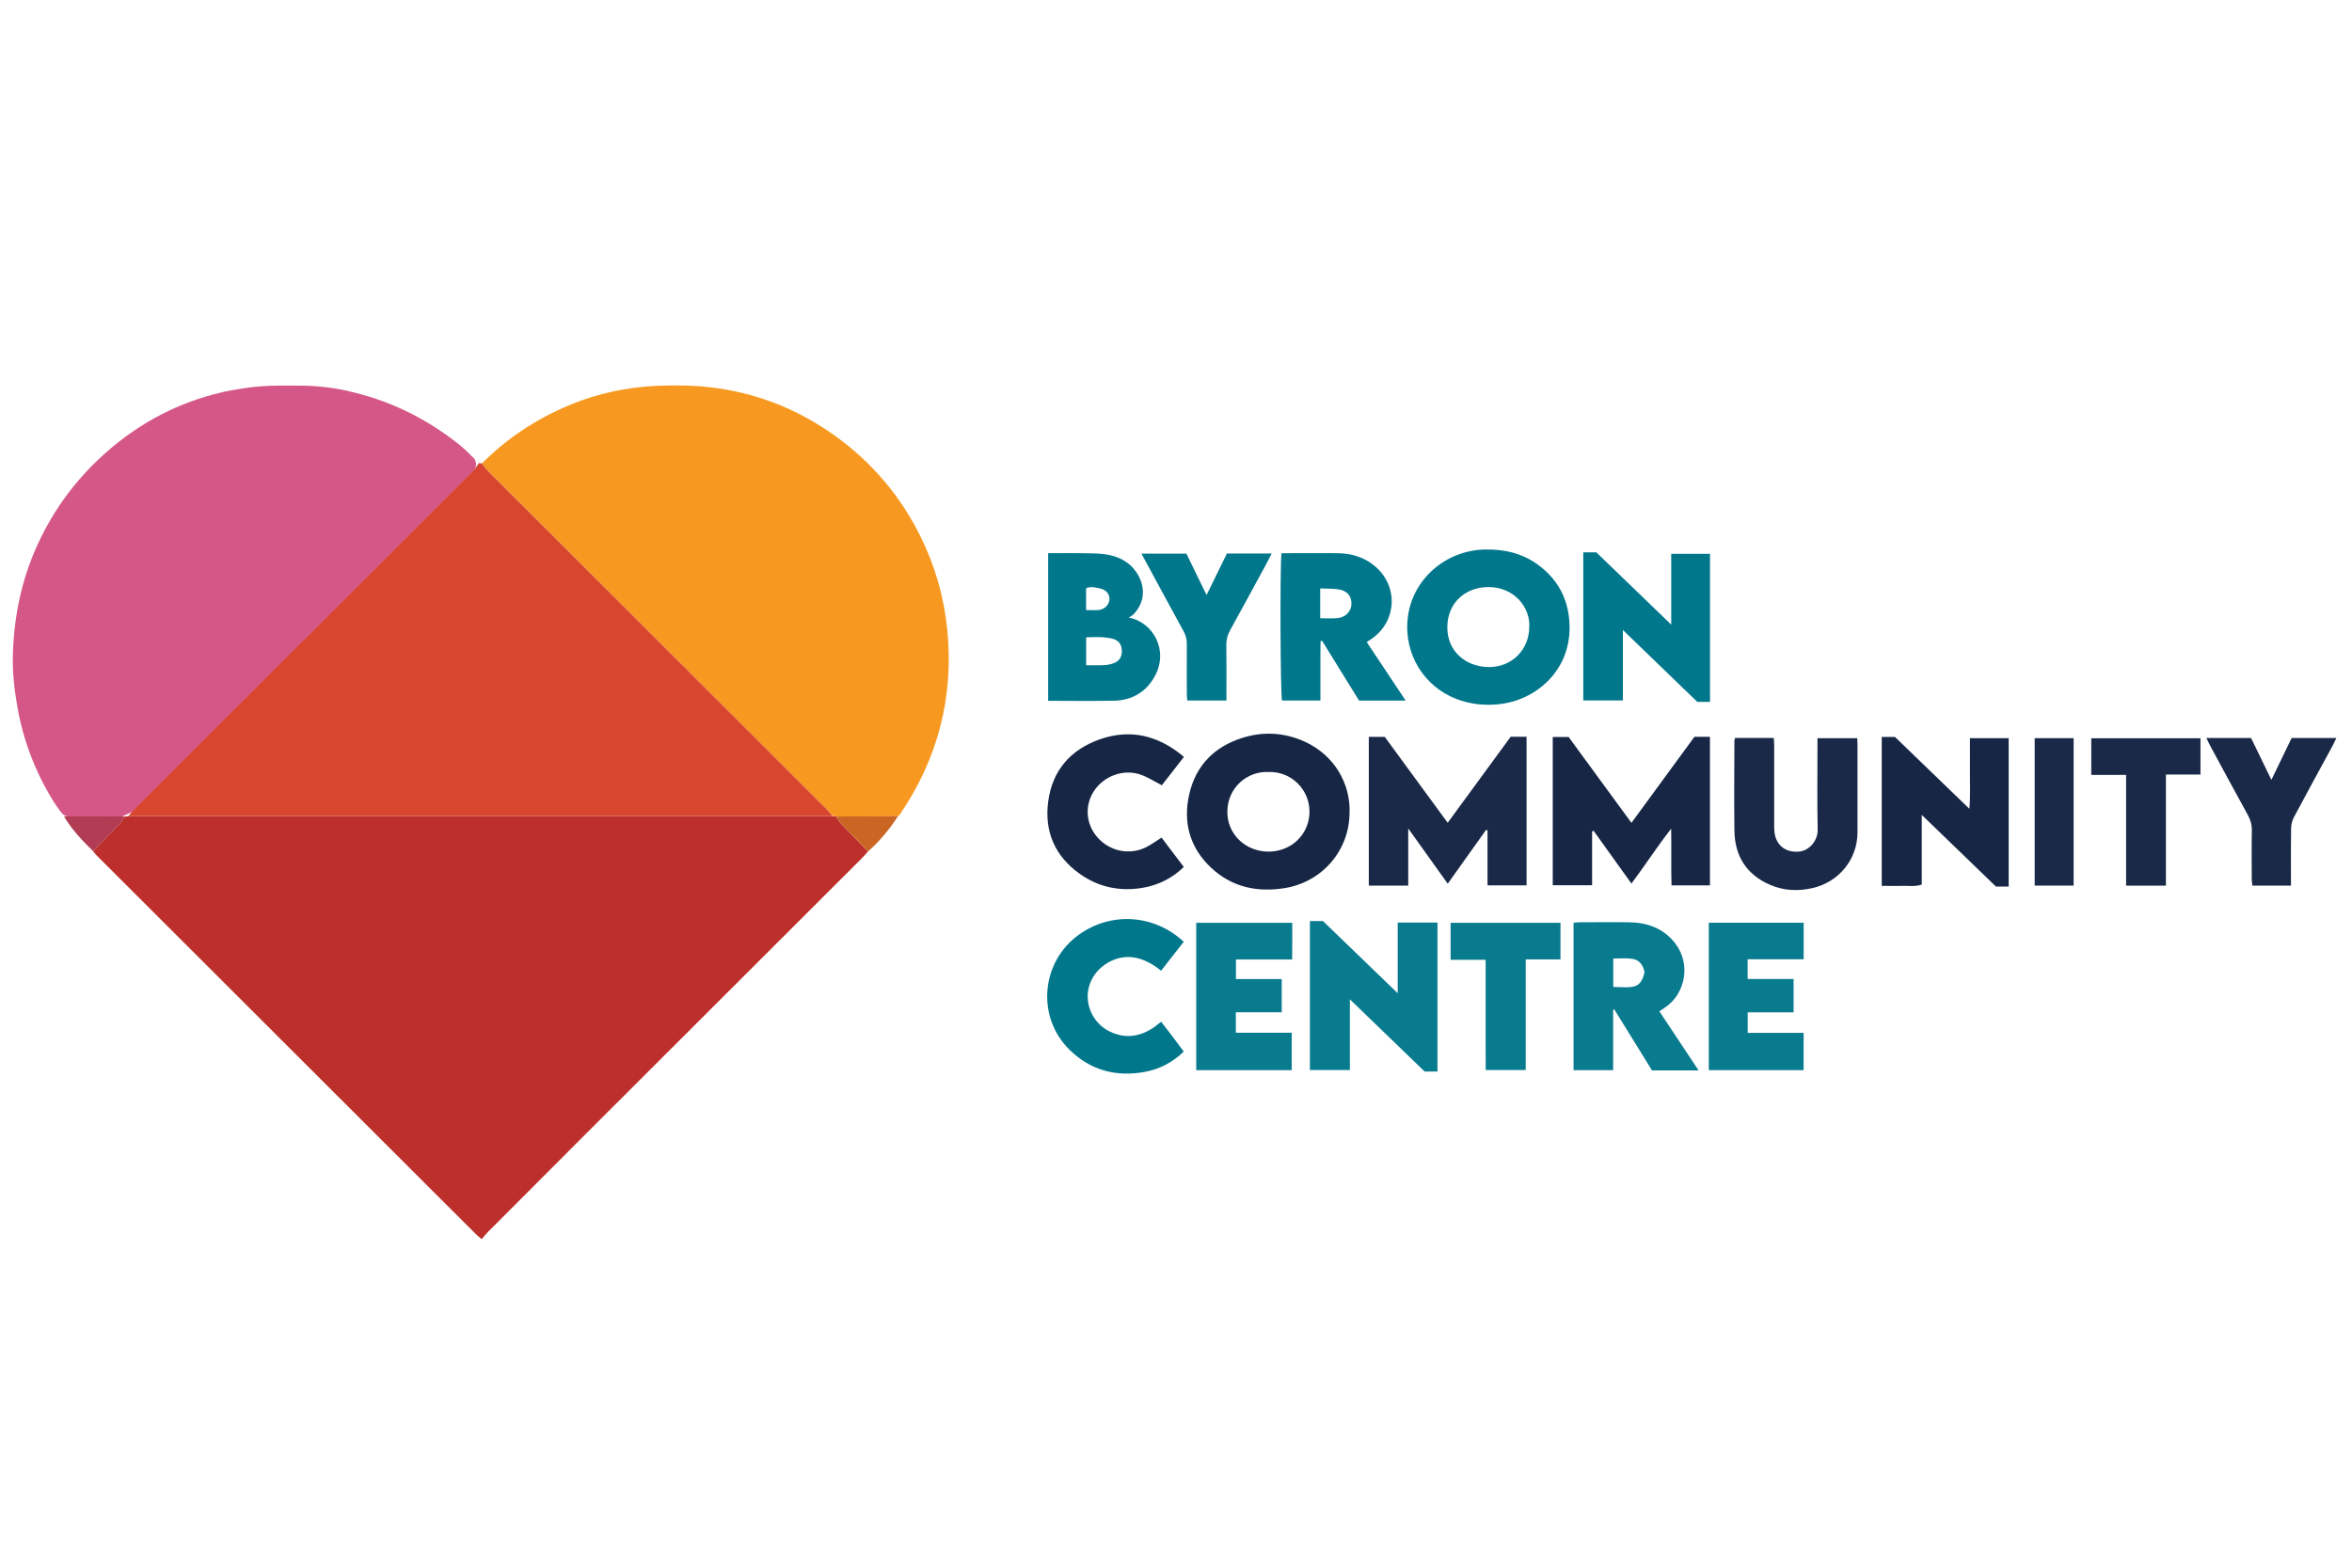 <?xml version="1.0" encoding="UTF-8"?><svg id="a" xmlns="http://www.w3.org/2000/svg" width="450" height="300" viewBox="0 0 450 300"><g id="b"><path d="M181.23,120.48c-.62-6.26-2.33-12.2-5.11-17.82-3.84-7.73-9.26-14.15-16.27-19.2-1.94-1.39-3.93-2.64-5.97-3.74-7.39-3.98-15.69-5.96-24.08-5.95h-1.61c-6.27,0-12.51,1.09-18.34,3.39-.35.14-.7.28-1.05.43-6.25,2.63-11.81,6.28-16.59,11.1.39.49.74,1.03,1.18,1.47,21.6,21.58,43.2,43.16,64.8,64.74.34.34.66.72.98,1.09l.61.27,12.04-.06c.12-.11.26-.19.34-.32,7.28-10.71,10.36-22.48,9.08-35.4Z" fill="#f79920" stroke-width="0"/><path d="M88.19,85.35c-5.17-4.19-10.92-7.36-17.28-9.36-1.45-.46-2.91-.85-4.39-1.18-3.11-.7-6.29-1.02-9.48-1.02h-3.6c-2.33,0-4.65.17-6.95.53-1.44.23-2.88.47-4.29.81-8.07,1.92-15.24,5.67-21.49,11.09-5.83,5.05-10.38,11.08-13.59,18.15-3.06,6.74-4.48,13.81-4.66,21.15-.08,3.29.3,6.57.88,9.83,1.13,6.41,3.42,12.36,6.82,17.9.47.76,1.01,1.49,1.54,2.22.35.48.92.77,1.52.77,3.36,0,6.72.01,10.09.02.6-.27,1.39-.62,1.99-.89.14-.16.28-.31.42-.45,21.61-21.59,43.23-43.18,64.83-64.77h.01c.7-.72.7-1.86,0-2.56-.76-.76-1.52-1.53-2.35-2.2Z" fill="#d55787" stroke-width="0"/><path d="M23.91,156.24c.21-.01.42-.03.63-.04,44.93,0,89.87,0,134.8,0,.2.02.4.04.6.06.33.46.61.96.99,1.36,1.7,1.79,3.43,3.55,5.15,5.32-.39.43-.77.88-1.18,1.29-17.61,17.6-35.23,35.19-52.84,52.78-6.27,6.27-12.53,12.55-18.79,18.83-.38.38-.7.81-1.1,1.29-.45-.38-.78-.62-1.07-.91-24.2-24.16-48.39-48.32-72.58-72.49-.26-.26-.48-.56-.72-.85,1.71-1.75,3.43-3.49,5.11-5.26.39-.41.66-.92.99-1.38Z" fill="#bc2f2b" stroke-width="0"/><path d="M269.44,169.48h-7.55v-28.47h3.05c3.93,5.36,7.92,10.82,12.04,16.44,4.1-5.6,8.09-11.05,12.05-16.46h3.04v28.44h-7.47v-10.54c-.1-.02-.19-.04-.29-.06-2.4,3.37-4.81,6.75-7.32,10.28-2.5-3.49-4.92-6.88-7.56-10.57v10.94Z" fill="#192947" stroke-width="0"/><path d="M312.14,157.46c4.1-5.61,8.07-11.02,12.05-16.46h2.97v28.43h-7.35c-.11-3.48,0-6.98-.07-10.85-2.74,3.51-4.99,7.01-7.6,10.5-2.44-3.41-4.84-6.75-7.24-10.09-.1.04-.19.08-.29.11v10.3h-7.53v-28.36h3.04c3.92,5.35,7.88,10.77,12.01,16.41Z" fill="#162644" stroke-width="0"/><path d="M258.2,155.5c0,7.24-5.25,13.32-12.45,14.46-5.25.83-10.03-.19-13.97-3.85-4.13-3.83-5.49-8.7-4.24-14.14,1.25-5.49,4.8-9.07,10.13-10.76,4-1.27,8.04-1.04,11.88.68,5.87,2.64,8.84,8.23,8.66,13.61ZM242.71,147.73c-3.99-.2-7.89,2.93-7.89,7.65,0,4.24,3.44,7.56,7.83,7.59,4.44.03,7.91-3.36,7.89-7.69-.01-4.16-3.44-7.69-7.84-7.55Z" fill="#162644" stroke-width="0"/><path d="M300.3,120.1c.04,8.32-6.46,13.92-13.52,14.66-2.82.3-5.53,0-8.15-1.01-6.09-2.33-10.09-8.53-9.29-15.5.84-7.39,7.23-12.89,14.62-13.09,3.8-.1,7.31.69,10.39,2.98,4,2.97,5.93,7,5.95,11.95ZM292.59,120.03c.24-3.64-2.74-7.7-7.86-7.69-4.19.01-7.84,2.87-7.82,7.77.03,4.53,3.49,7.48,7.9,7.54,4.4.06,7.76-3.3,7.77-7.62Z" fill="#01778c" stroke-width="0"/><path d="M275.03,205.06h-2.45c-4.67-4.51-9.38-9.06-14.31-13.82v13.53h-7.65v-28.52h2.49c4.67,4.51,9.38,9.06,14.31,13.82v-13.53h7.61v28.52Z" fill="#097b8f" stroke-width="0"/><path d="M384.32,169.65h-2.45c-4.6-4.45-9.28-8.97-14.19-13.71v13.34c-1.37.45-2.65.19-3.9.24-1.22.05-2.44,0-3.75,0v-28.5h2.52c4.61,4.45,9.32,9,14.25,13.76.21-2.45.08-4.65.1-6.84.02-2.19,0-4.38,0-6.67h7.41v28.37Z" fill="#162644" stroke-width="0"/><path d="M319.75,119.54v-13.56h7.42v28.34h-2.43c-4.59-4.43-9.3-8.99-14.24-13.76v13.48h-7.58v-28.35h2.49c4.63,4.47,9.38,9.06,14.35,13.85Z" fill="#01778c" stroke-width="0"/><path d="M324.97,204.84h-8.9c-2.41-3.89-4.81-7.78-7.21-11.67-.07.01-.15.03-.22.04v11.58h-7.58v-28.21c.39-.03.8-.09,1.21-.09,3.15,0,6.31-.05,9.46,0,3.52.06,6.61,1.18,8.82,4.09,3.04,4,1.87,9.67-2.04,12.26-.31.2-.61.41-1.03.69,1.25,1.89,2.49,3.74,3.71,5.59,1.2,1.81,2.4,3.62,3.78,5.7ZM308.65,188.86c.78.02,1.61.07,2.43.07,2.23,0,2.99-.61,3.56-2.81-.23-1.45-.99-2.49-2.5-2.66-1.13-.13-2.29-.03-3.48-.03v5.43Z" fill="#097b8f" stroke-width="0"/><path d="M268.92,134.06h-8.9c-2.36-3.83-4.71-7.63-7.06-11.42-.1,0-.2.02-.3.03,0,.9-.02,1.81-.03,2.71,0,.96,0,1.92,0,2.88v2.88c0,.95,0,1.9,0,2.91h-7.35c-.3-1.06-.41-25.3-.1-28.19.39,0,.8,0,1.21,0,3.16,0,6.31-.03,9.47,0,2.69.03,5.17.75,7.25,2.53,4.45,3.8,4.16,10.41-.59,13.8-.29.21-.61.4-1.03.68,2.46,3.7,4.87,7.32,7.44,11.18ZM252.59,118.31c1.19,0,2.26.07,3.31-.02,1.47-.13,2.56-1.23,2.66-2.54.11-1.52-.67-2.64-2.32-2.94-1.17-.21-2.39-.14-3.65-.2v5.69Z" fill="#01778c" stroke-width="0"/><path d="M215.98,118.19c4.65.87,7.72,6.29,4.92,11.3-1.66,2.97-4.34,4.52-7.74,4.6-4.16.09-8.33.02-12.62.02v-28.25c2.54,0,5.09-.04,7.63.02,1.43.03,2.9.05,4.28.37,2.5.58,4.47,1.98,5.59,4.37,1.14,2.43.71,4.99-1.16,6.93-.18.19-.43.31-.91.64ZM207.8,127.3c1.25,0,2.35.04,3.46-.02.62-.03,1.27-.15,1.85-.38,1.14-.45,1.59-1.29,1.52-2.52-.07-1.1-.62-1.86-1.78-2.15-1.65-.41-3.33-.32-5.04-.27v5.33ZM207.8,116.74c.92,0,1.72.08,2.49-.02,1.09-.13,1.93-1.05,1.98-2,.05-1.01-.62-1.86-1.8-2.11-.86-.18-1.75-.45-2.67-.04v4.17Z" fill="#01778c" stroke-width="0"/><path d="M331.98,141.22h7.39c.03.53.08,1.03.08,1.54,0,5.07,0,10.14,0,15.22,0,.48,0,.96.07,1.43.38,2.43,2.16,3.76,4.65,3.56,2.07-.17,3.64-2.19,3.6-4.17-.11-5.28-.04-10.57-.04-15.86v-1.67h7.62c.01.46.04.97.04,1.47,0,5.5,0,11,0,16.5,0,5.19-3.53,9.55-8.63,10.71-2.79.63-5.54.5-8.16-.65-4.46-1.96-6.69-5.5-6.76-10.32-.08-5.76-.01-11.53,0-17.3,0-.1.06-.2.14-.47Z" fill="#192947" stroke-width="0"/><path d="M236.45,193.72v3.91h10.69v7.16h-18.27v-28.2h18.37c0,2.3.02,4.6-.02,7.02h-10.75v3.75h8.76v6.36h-8.79Z" fill="#097b8f" stroke-width="0"/><path d="M343.16,193.73h-8.78v3.92h10.7v7.14h-18.14v-28.21h18.15v6.99h-10.72v3.77h8.79v6.39Z" fill="#097b8f" stroke-width="0"/><path d="M222.24,160.29c1.37,1.82,2.78,3.68,4.25,5.62-2.21,2.14-4.8,3.44-7.73,3.96-4.39.78-8.52-.05-12.18-2.65-4.79-3.41-6.81-8.17-6.02-13.92.8-5.85,4.25-9.82,9.78-11.79,5.96-2.12,11.32-.76,16.18,3.33-1.48,1.9-2.92,3.75-4.23,5.43-1.45-.74-2.71-1.57-4.1-2.05-3.31-1.13-7.09.32-8.95,3.25-1.75,2.76-1.47,6.26.72,8.76,2.34,2.68,6.15,3.48,9.32,1.9.99-.5,1.9-1.18,2.96-1.84Z" fill="#162644" stroke-width="0"/><path d="M226.48,180.22c-1.48,1.89-2.88,3.69-4.33,5.54-1.51-1.2-3.04-2.1-4.87-2.48-3.58-.75-7.56,1.52-8.79,5.08-1.2,3.47.47,7.41,3.84,9.04,2.98,1.44,5.8,1,8.47-.82.22-.15.42-.33.63-.49.21-.16.42-.32.73-.56.73.95,1.45,1.87,2.15,2.79.71.93,1.4,1.88,2.17,2.91-2.1,2.05-4.58,3.35-7.39,3.88-5.49,1.03-10.41-.26-14.44-4.2-6.42-6.28-5.51-16.88,1.84-22.1,6.1-4.33,14.31-3.88,19.99,1.41Z" fill="#01778c" stroke-width="0"/><path d="M234.65,134.05h-7.49c-.03-.37-.09-.77-.09-1.18,0-3.21-.02-6.41,0-9.62,0-.88-.19-1.65-.61-2.43-2.69-4.9-5.34-9.83-8.07-14.87h8.6c1.22,2.51,2.48,5.09,3.86,7.92,1.37-2.79,2.62-5.35,3.89-7.95h8.57c-.41.79-.75,1.48-1.12,2.16-2.27,4.17-4.52,8.34-6.82,12.49-.51.92-.75,1.83-.74,2.88.05,2.99.02,5.98.02,8.98,0,.52,0,1.04,0,1.62Z" fill="#01778c" stroke-width="0"/><path d="M438.31,169.48h-7.37c-.04-.43-.11-.83-.12-1.23,0-3.1-.05-6.19.02-9.29.02-1.11-.25-2.06-.78-3.02-2.42-4.38-4.79-8.79-7.17-13.19-.25-.46-.46-.93-.75-1.52h8.55c1.24,2.56,2.51,5.18,3.89,8.01,1.33-2.76,2.59-5.36,3.87-8.01h8.56c-.31.63-.54,1.15-.81,1.65-2.44,4.49-4.9,8.97-7.3,13.48-.33.62-.54,1.39-.55,2.1-.06,3.09-.03,6.19-.03,9.29v1.72Z" fill="#192947" stroke-width="0"/><path d="M298.56,176.59v7.01h-6.65v21.17h-7.66c0-1.68-.01-3.41-.01-5.15,0-1.76,0-3.52,0-5.28v-10.67h-6.7v-7.08h21.03Z" fill="#097b8f" stroke-width="0"/><path d="M414.4,169.48h-7.62v-21.19h-6.66v-7.01h20.89v6.94h-6.61v21.27Z" fill="#192947" stroke-width="0"/><path d="M396.74,169.47h-7.45v-28.21h7.45v28.21Z" fill="#192947" stroke-width="0"/><path d="M166.09,162.93c-1.72-1.77-3.45-3.53-5.15-5.32-.38-.4-.66-.91-.99-1.36,3.95-.02,7.91-.04,11.86-.06-1.61,2.5-3.49,4.76-5.72,6.74Z" fill="#ca6524" stroke-width="0"/><path d="M23.91,156.24c-.33.46-.6.98-.99,1.38-1.69,1.77-3.41,3.51-5.11,5.26-2.09-2.03-4.08-4.14-5.58-6.67,3.89,0,7.79.01,11.68.02Z" fill="#b23c54" stroke-width="0"/><path d="M159.34,156.19c-44.93,0-89.87,0-134.8,0,.38-.44.74-.9,1.15-1.31,21.61-21.59,43.23-43.18,64.83-64.77.43-.43.73-.99,1.1-1.49.19.02.38.04.58.06.39.49.74,1.03,1.18,1.47,21.6,21.58,43.2,43.16,64.8,64.74.41.41.77.87,1.16,1.3Z" fill="#d84630" stroke-width="0"/></g></svg>